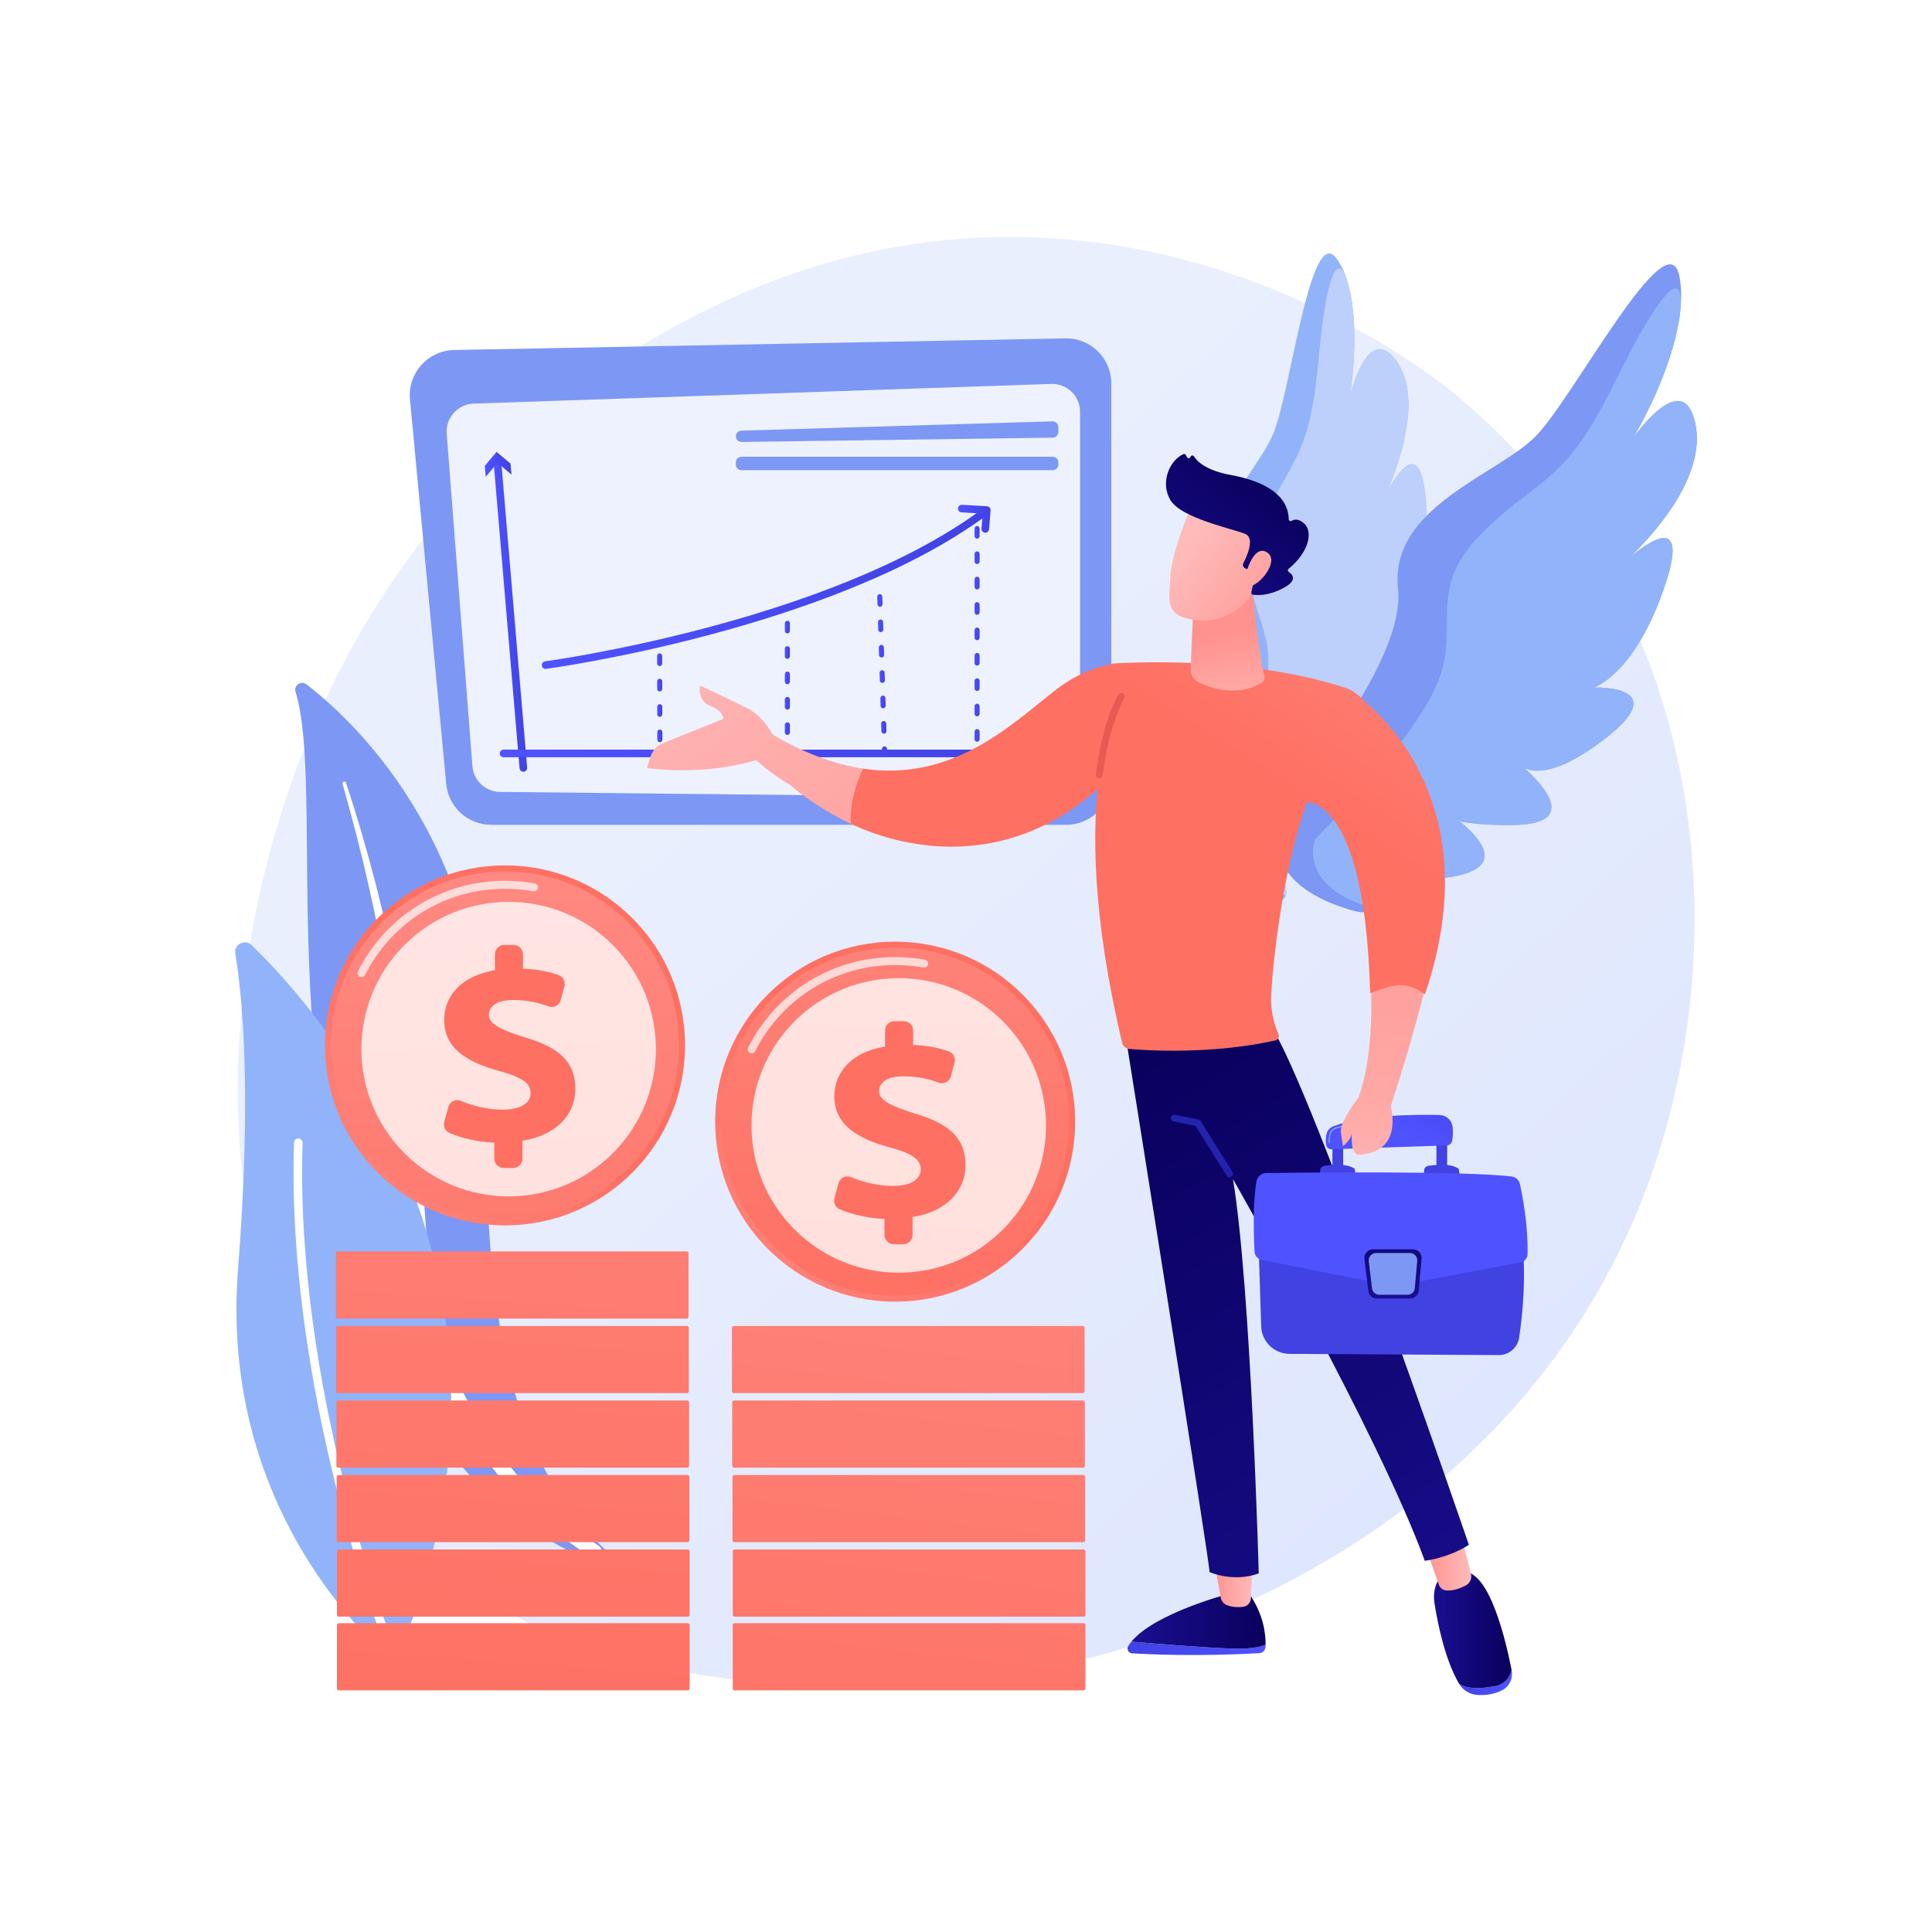 <?xml version="1.0" encoding="utf-8"?>
<!-- Generator: Adobe Illustrator 27.5.0, SVG Export Plug-In . SVG Version: 6.00 Build 0)  -->
<svg version="1.1" xmlns="http://www.w3.org/2000/svg" xmlns:xlink="http://www.w3.org/1999/xlink" x="0px" y="0px"
	 viewBox="0 0 3710 3710" style="enable-background:new 0 0 3710 3710;" xml:space="preserve">
<g id="Background">
	<g>
		<g>
			<rect style="fill:#FFFFFF;" width="3710" height="3710"/>
		</g>
	</g>
</g>
<g id="Illustration">
	<g>
		<linearGradient id="SVGID_1_" gradientUnits="userSpaceOnUse" x1="3418.04" y1="3609.132" x2="1363.837" y2="1391.897">
			<stop  offset="0" style="stop-color:#DAE3FE"/>
			<stop  offset="1" style="stop-color:#E9EFFD"/>
		</linearGradient>
		<path style="fill:url(#SVGID_1_);" d="M3136.691,2343.825c-283.377,657.497-1031.4,939.908-1617.488,891.756
			c-160.026-13.147-482.001-39.6-733.403-275.596c-482.799-453.216-408.443-1400.563,53.734-1958.309
			c59.519-71.826,471.499-553.053,1113.494-546.612c470.034,4.716,799.945,268.282,840.061,301.118
			c50.677,41.48,162.451,140.049,263.186,296.423C3292.967,1420.029,3313.773,1932.955,3136.691,2343.825z"/>
		<g>
			<path style="fill:#7D97F4;" d="M2047.329,1583.884H943.226c-44.759,0-82.172-34.051-86.372-78.614l-69.586-738.259
				c-4.737-50.25,34.257-93.919,84.72-94.88l1173.69-22.346c48.551-0.924,88.406,38.179,88.406,86.739v760.606
				C2134.084,1545.043,2095.242,1583.884,2047.329,1583.884z"/>
			<path style="opacity:0.87;fill:#FFFFFF;" d="M857.838,832.81l49.35,638.381c2.144,27.731,25.122,49.226,52.934,49.517
				l1059.694,11.101c29.852,0.313,54.217-23.8,54.217-53.652V790.876c0-30.35-25.151-54.658-55.483-53.624L909.506,775.05
				C878.984,776.09,855.483,802.361,857.838,832.81z"/>
			<path style="fill:#7D97F4;" d="M1423.572,826.973l597.576-17.875c6.125-0.183,11.191,4.733,11.191,10.861v9.622
				c0,5.943-4.774,10.782-10.716,10.865l-597.576,8.252c-6.059,0.083-11.015-4.805-11.015-10.865l0,0
				C1413.031,831.959,1417.7,827.148,1423.572,826.973z"/>
			<path style="fill:#7D97F4;" d="M1413.031,887.934v4.101c0,6,4.865,10.865,10.866,10.865h597.576
				c6.001,0,10.866-4.865,10.866-10.865v-4.101c0-6.001-4.865-10.866-10.866-10.866h-597.576
				C1417.896,877.068,1413.031,881.933,1413.031,887.934z"/>
			
				<linearGradient id="SVGID_00000121982098520328533240000007260721322222556846_" gradientUnits="userSpaceOnUse" x1="1261.799" y1="1339.987" x2="1271.96" y2="1339.987">
				<stop  offset="0" style="stop-color:#4F52FF"/>
				<stop  offset="1" style="stop-color:#4042E2"/>
			</linearGradient>
			<path style="fill:url(#SVGID_00000121982098520328533240000007260721322222556846_);" d="M1267.084,1425.307
				c-2.688,0-4.869-2.176-4.875-4.861l-0.038-14.626c-0.007-2.695,2.171-4.885,4.864-4.89c0,0,0.007,0,0.012,0
				c2.688,0,4.868,2.176,4.875,4.861l0.038,14.627c0.007,2.695-2.171,4.885-4.864,4.89H1267.084z M1266.96,1376.552
				c-2.688,0-4.868-2.175-4.875-4.861l-0.038-14.626c-0.007-2.695,2.171-4.885,4.864-4.89h0.012c2.688,0,4.869,2.176,4.875,4.861
				l0.038,14.627c0.007,2.695-2.171,4.885-4.864,4.889C1266.972,1376.552,1266.965,1376.552,1266.96,1376.552z M1266.837,1327.798
				c-2.688,0-4.869-2.176-4.875-4.861l-0.038-14.626c-0.007-2.695,2.171-4.885,4.864-4.89c0,0,0.007,0,0.012,0
				c2.688,0,4.868,2.176,4.875,4.862l0.038,14.626c0.007,2.695-2.171,4.885-4.864,4.89
				C1266.849,1327.798,1266.842,1327.798,1266.837,1327.798z M1266.713,1279.043c-2.688,0-4.869-2.176-4.875-4.861l-0.038-14.626
				c-0.007-2.695,2.171-4.885,4.864-4.89h0.012c2.688,0,4.869,2.176,4.875,4.862l0.038,14.626c0.007,2.695-2.171,4.885-4.864,4.89
				C1266.725,1279.043,1266.718,1279.043,1266.713,1279.043z"/>
			
				<linearGradient id="SVGID_00000183213702097131613900000007457957917490901160_" gradientUnits="userSpaceOnUse" x1="1507.079" y1="1301.716" x2="1516.83" y2="1301.716">
				<stop  offset="0" style="stop-color:#4F52FF"/>
				<stop  offset="1" style="stop-color:#4042E2"/>
			</linearGradient>
			<path style="fill:url(#SVGID_00000183213702097131613900000007457957917490901160_);" d="M1511.955,1411.414
				c-2.693,0-4.876-2.18-4.876-4.875v-14.626c0-2.695,2.183-4.875,4.876-4.875s4.875,2.18,4.875,4.875v14.626
				C1516.83,1409.233,1514.647,1411.414,1511.955,1411.414z M1511.955,1362.659c-2.693,0-4.876-2.18-4.876-4.875v-14.626
				c0-2.695,2.183-4.875,4.876-4.875s4.875,2.18,4.875,4.875v14.626C1516.83,1360.479,1514.647,1362.659,1511.955,1362.659z
				 M1511.955,1313.905c-2.693,0-4.876-2.181-4.876-4.875v-14.626c0-2.695,2.183-4.875,4.876-4.875s4.875,2.181,4.875,4.875v14.626
				C1516.83,1311.724,1514.647,1313.905,1511.955,1313.905z M1511.955,1265.15c-2.693,0-4.876-2.181-4.876-4.875v-14.626
				c0-2.695,2.183-4.875,4.876-4.875s4.875,2.181,4.875,4.875v14.626C1516.83,1262.969,1514.647,1265.15,1511.955,1265.15z
				 M1511.955,1216.396c-2.693,0-4.876-2.181-4.876-4.876v-14.626c0-2.695,2.183-4.875,4.876-4.875s4.875,2.181,4.875,4.875v14.626
				C1516.83,1214.215,1514.647,1216.396,1511.955,1216.396z"/>
			
				<linearGradient id="SVGID_00000155117729567337942460000004806924902153610643_" gradientUnits="userSpaceOnUse" x1="1684.503" y1="1296.268" x2="1703.598" y2="1296.268">
				<stop  offset="0" style="stop-color:#4F52FF"/>
				<stop  offset="1" style="stop-color:#4042E2"/>
			</linearGradient>
			<path style="fill:url(#SVGID_00000155117729567337942460000004806924902153610643_);" d="M1698.72,1451.703
				c-2.623,0-4.79-2.085-4.871-4.723l-0.271-8.732c-0.084-2.69,2.031-4.942,4.72-5.028c2.764-0.176,4.942,2.033,5.026,4.723
				l0.271,8.733c0.083,2.69-2.031,4.942-4.721,5.027C1698.822,1451.703,1698.77,1451.703,1698.72,1451.703z M1697.391,1408.862
				c-2.623,0-4.79-2.085-4.871-4.723l-0.455-14.622c-0.083-2.69,2.031-4.942,4.721-5.028c2.747-0.076,4.942,2.033,5.025,4.724
				l0.455,14.621c0.083,2.69-2.031,4.943-4.721,5.028C1697.494,1408.862,1697.441,1408.862,1697.391,1408.862z M1695.877,1360.131
				c-2.623,0-4.79-2.085-4.871-4.723l-0.453-14.622c-0.083-2.695,2.031-4.942,4.723-5.027c2.602,0.024,4.94,2.037,5.023,4.723
				l0.453,14.622c0.083,2.695-2.031,4.942-4.723,5.027C1695.98,1360.131,1695.927,1360.131,1695.877,1360.131z M1694.366,1311.4
				c-2.623,0-4.79-2.085-4.871-4.723l-0.452-14.622c-0.083-2.695,2.031-4.942,4.723-5.027c2.585-0.134,4.94,2.033,5.023,4.723
				l0.452,14.622c0.083,2.695-2.031,4.942-4.723,5.027C1694.468,1311.4,1694.416,1311.4,1694.366,1311.4z M1692.854,1262.669
				c-2.624,0-4.79-2.085-4.871-4.723l-0.455-14.622c-0.084-2.69,2.031-4.942,4.72-5.027c2.702-0.029,4.942,2.033,5.026,4.723
				l0.455,14.622c0.083,2.69-2.031,4.942-4.721,5.027C1692.956,1262.669,1692.904,1262.669,1692.854,1262.669z M1691.342,1213.939
				c-2.623,0-4.79-2.086-4.871-4.724l-0.455-14.621c-0.083-2.69,2.031-4.943,4.721-5.028c2.685-0.186,4.942,2.033,5.025,4.723
				l0.455,14.622c0.083,2.69-2.031,4.942-4.721,5.028C1691.445,1213.939,1691.392,1213.939,1691.342,1213.939z M1689.83,1165.208
				c-2.623,0-4.79-2.086-4.87-4.723l-0.455-14.622c-0.083-2.69,2.031-4.942,4.721-5.028c2.797-0.086,4.94,2.033,5.025,4.723
				l0.455,14.622c0.084,2.69-2.031,4.942-4.72,5.028C1689.933,1165.208,1689.881,1165.208,1689.83,1165.208z"/>
			
				<linearGradient id="SVGID_00000061440240770360364710000001818800235202202814_" gradientUnits="userSpaceOnUse" x1="1871.372" y1="1217.205" x2="1881.124" y2="1217.205">
				<stop  offset="0" style="stop-color:#4F52FF"/>
				<stop  offset="1" style="stop-color:#4042E2"/>
			</linearGradient>
			<path style="fill:url(#SVGID_00000061440240770360364710000001818800235202202814_);" d="M1876.248,1424.412
				c-2.693,0-4.875-2.18-4.875-4.875v-14.626c0-2.695,2.183-4.875,4.875-4.875c2.693,0,4.876,2.18,4.876,4.875v14.626
				C1881.124,1422.231,1878.941,1424.412,1876.248,1424.412z M1876.248,1375.657c-2.693,0-4.875-2.18-4.875-4.875v-14.627
				c0-2.695,2.183-4.875,4.875-4.875c2.693,0,4.876,2.181,4.876,4.875v14.627
				C1881.124,1373.477,1878.941,1375.657,1876.248,1375.657z M1876.248,1326.903c-2.693,0-4.875-2.181-4.875-4.875v-14.627
				c0-2.695,2.183-4.875,4.875-4.875c2.693,0,4.876,2.181,4.876,4.875v14.627
				C1881.124,1324.722,1878.941,1326.903,1876.248,1326.903z M1876.248,1278.148c-2.693,0-4.875-2.181-4.875-4.875v-14.627
				c0-2.695,2.183-4.875,4.875-4.875c2.693,0,4.876,2.181,4.876,4.875v14.627
				C1881.124,1275.968,1878.941,1278.148,1876.248,1278.148z M1876.248,1229.393c-2.693,0-4.875-2.18-4.875-4.875v-14.626
				c0-2.695,2.183-4.875,4.875-4.875c2.693,0,4.876,2.18,4.876,4.875v14.626C1881.124,1227.213,1878.941,1229.393,1876.248,1229.393
				z M1876.248,1180.639c-2.693,0-4.875-2.18-4.875-4.875v-14.626c0-2.695,2.183-4.875,4.875-4.875c2.693,0,4.876,2.18,4.876,4.875
				v14.626C1881.124,1178.458,1878.941,1180.639,1876.248,1180.639z M1876.248,1131.884c-2.693,0-4.875-2.181-4.875-4.875v-14.626
				c0-2.695,2.183-4.875,4.875-4.875c2.693,0,4.876,2.181,4.876,4.875v14.626
				C1881.124,1129.703,1878.941,1131.884,1876.248,1131.884z M1876.248,1083.13c-2.693,0-4.875-2.181-4.875-4.875v-14.626
				c0-2.695,2.183-4.875,4.875-4.875c2.693,0,4.876,2.181,4.876,4.875v14.626C1881.124,1080.949,1878.941,1083.13,1876.248,1083.13z
				 M1876.248,1034.375c-2.693,0-4.875-2.181-4.875-4.875v-14.626c0-2.695,2.183-4.875,4.875-4.875c2.693,0,4.876,2.18,4.876,4.875
				v14.626C1881.124,1032.194,1878.941,1034.375,1876.248,1034.375z"/>
			<g>
				
					<linearGradient id="SVGID_00000059992956205051581410000008778757771245550978_" gradientUnits="userSpaceOnUse" x1="947.68" y1="1179.533" x2="1012.284" y2="1179.533">
					<stop  offset="0" style="stop-color:#4F52FF"/>
					<stop  offset="1" style="stop-color:#4042E2"/>
				</linearGradient>
				<path style="fill:url(#SVGID_00000059992956205051581410000008778757771245550978_);" d="M1004.964,1481.965
					c-3.761,0-6.956-2.88-7.28-6.695l-49.978-590.25c-0.34-4.028,2.645-7.565,6.67-7.908c4.049-0.219,7.561,2.647,7.904,6.67
					l49.978,590.25c0.34,4.028-2.645,7.565-6.67,7.908C1005.378,1481.956,1005.169,1481.965,1004.964,1481.965z"/>
				<g>
					
						<linearGradient id="SVGID_00000006681336840928122740000016733826672324714421_" gradientUnits="userSpaceOnUse" x1="930.966" y1="891.635" x2="982.158" y2="891.635">
						<stop  offset="0" style="stop-color:#4F52FF"/>
						<stop  offset="1" style="stop-color:#4042E2"/>
					</linearGradient>
					<polygon style="fill:url(#SVGID_00000006681336840928122740000016733826672324714421_);" points="932.742,915.524 
						955.357,888.709 982.158,911.339 980.382,890.361 953.582,867.745 930.966,894.544 					"/>
				</g>
			</g>
			<g>
				
					<linearGradient id="SVGID_00000052811097410837743720000014454290807545568949_" gradientUnits="userSpaceOnUse" x1="959.735" y1="1446.828" x2="2002.801" y2="1446.828">
					<stop  offset="0" style="stop-color:#4F52FF"/>
					<stop  offset="1" style="stop-color:#4042E2"/>
				</linearGradient>
				<path style="fill:url(#SVGID_00000052811097410837743720000014454290807545568949_);" d="M1995.488,1454.141H967.048
					c-4.039,0-7.313-3.276-7.313-7.313c0-4.037,3.274-7.313,7.313-7.313h1028.439c4.04,0,7.313,3.276,7.313,7.313
					C2002.801,1450.865,1999.527,1454.141,1995.488,1454.141z"/>
				<g>
					
						<linearGradient id="SVGID_00000121249759953043912760000017539501213125759934_" gradientUnits="userSpaceOnUse" x1="1966.353" y1="1446.825" x2="2012.204" y2="1446.825">
						<stop  offset="0" style="stop-color:#4F52FF"/>
						<stop  offset="1" style="stop-color:#4042E2"/>
					</linearGradient>
					<polygon style="fill:url(#SVGID_00000121249759953043912760000017539501213125759934_);" points="1966.353,1471.622 
						1991.163,1446.825 1966.353,1422.029 1987.407,1422.029 2012.204,1446.825 1987.407,1471.622 					"/>
				</g>
			</g>
			<g>
				
					<linearGradient id="SVGID_00000067958351677799044570000017198672922335912323_" gradientUnits="userSpaceOnUse" x1="1040.446" y1="1130.643" x2="1897.088" y2="1130.643">
					<stop  offset="0" style="stop-color:#4F52FF"/>
					<stop  offset="1" style="stop-color:#4042E2"/>
				</linearGradient>
				<path style="fill:url(#SVGID_00000067958351677799044570000017198672922335912323_);" d="M1047.75,1284.543
					c-3.609,0-6.751-2.671-7.239-6.346c-0.534-4.004,2.281-7.685,6.284-8.218c5.404-0.719,543.869-74.455,838.638-291.804
					c3.25-2.405,7.828-1.709,10.228,1.542c2.395,3.252,1.704,7.832-1.548,10.227c-297.814,219.596-839.948,293.813-845.39,294.536
					C1048.398,1284.524,1048.072,1284.543,1047.75,1284.543z"/>
			</g>
			<g>
				
					<linearGradient id="SVGID_00000055685179111786838050000012497444855284220324_" gradientUnits="userSpaceOnUse" x1="1839.614" y1="996.14" x2="1902.185" y2="996.14">
					<stop  offset="0" style="stop-color:#4F52FF"/>
					<stop  offset="1" style="stop-color:#4042E2"/>
				</linearGradient>
				<path style="fill:url(#SVGID_00000055685179111786838050000012497444855284220324_);" d="M1892.034,1022.959
					c-0.191,0-0.385-0.009-0.581-0.024c-4.026-0.313-7.034-3.837-6.718-7.861l2.262-28.728l-40.501-2.405
					c-4.03-0.238-7.106-3.699-6.868-7.732c0.238-4.033,3.673-7.19,7.735-6.866l47.943,2.842c1.959,0.114,3.792,1.014,5.082,2.495
					c1.288,1.481,1.928,3.418,1.776,5.375l-2.845,36.161C1899.016,1020.049,1895.814,1022.959,1892.034,1022.959z"/>
			</g>
		</g>
		<g>
			<path style="fill:#7D97F4;" d="M567.537,1328.521c-3.777-12.384,10.758-22.255,21.001-14.336
				c104.014,80.413,359.027,326.645,346.988,800.968c-15.104,595.109,128.067,797.961,293.178,914.217
				c0,0-215.382-41.425-368.11-246.545C485.612,2279.207,634.688,1548.714,567.537,1328.521z"/>
			<path style="fill:#FFFFFF;" d="M657.804,1505.262c18.232,64.335,35.185,128.996,49.75,194.184
				c14.904,65.1,27.829,130.623,38.693,196.454c10.61,65.867,19.983,131.923,26.536,198.279
				c6.851,66.323,10.845,132.866,14.622,199.691c4.148,66.765,7.947,134.047,18.645,201.146
				c10.615,66.968,29.394,133.744,59.818,195.109c7.601,15.292,15.51,30.505,24.236,45.1c8.46,14.763,17.575,29.156,26.945,43.38
				c18.885,28.36,39.685,55.516,62.405,81.004c45.576,50.869,98.865,94.758,156.376,130.708c6.053,3.784,14.027,1.944,17.812-4.11
				c3.716-5.943,2.008-13.74-3.786-17.603l-0.041-0.027c-13.741-9.14-27.36-18.426-40.518-28.287
				c-6.66-4.826-13.09-9.938-19.615-14.926c-6.327-5.229-12.861-10.215-19.02-15.634c-24.997-21.255-48.471-44.239-70.129-68.845
				c-43.511-48.946-79.932-104.648-109.1-163.22c-14.257-29.46-26.319-59.918-35.995-91.201
				c-9.653-31.292-16.917-63.374-22.356-95.896c-10.887-65.079-15.197-131.642-19.825-198.373
				c-4.715-66.74-9.912-133.774-17.859-200.49c-3.883-33.364-8.365-66.655-13.441-99.849c-2.442-16.611-5.206-33.171-7.939-49.734
				c-2.892-16.537-5.876-33.055-8.993-49.546c-12.592-65.943-27.189-131.469-43.836-196.443
				c-16.958-64.894-35.633-129.316-56.758-192.91c-0.604-1.818-2.566-2.802-4.384-2.198
				C658.282,1501.613,657.305,1503.491,657.804,1505.262z"/>
		</g>
		<g>
			<g>
				<path style="fill:#91B3FA;" d="M775.289,3153.997c-7.621,19.605-32.787,25.055-48.027,10.558
					c-84.09-79.991-301.389-327.654-270.171-727.087c26.363-337.304,8.604-522.709-5.29-606.317
					c-2.938-17.68,18.402-28.834,31.265-16.355C624.989,1952.477,1051.438,2443.613,775.289,3153.997z"/>
				<path style="fill:#FFFFFF;" d="M746.813,3153.5c-0.441,0.278-0.914,0.517-1.419,0.712c-4.228,1.639-8.986-0.461-10.625-4.689
					c-1.858-4.794-185.599-484.788-170.13-955.442c0.15-4.529,3.944-8.083,8.479-7.939c4.534,0.151,8.086,3.945,7.939,8.479
					c-15.358,467.228,167.181,944.205,169.025,948.967C751.528,3147.313,750.072,3151.447,746.813,3153.5z"/>
			</g>
		</g>
		<g>
			
				<linearGradient id="SVGID_00000058590574009126576620000007148267967887656874_" gradientUnits="userSpaceOnUse" x1="1106.964" y1="766.132" x2="916.913" y2="3386.116">
				<stop  offset="0" style="stop-color:#FF928E"/>
				<stop  offset="1" style="stop-color:#FE7062"/>
			</linearGradient>
			<path style="fill:url(#SVGID_00000058590574009126576620000007148267967887656874_);" d="M1318.542,2532.126H648.537
				c-2.007,0-3.634-1.627-3.634-3.634v-121.737c0-2.007,1.627-3.634,3.634-3.634h670.005c2.007,0,3.634,1.627,3.634,3.634v121.737
				C1322.176,2530.5,1320.549,2532.126,1318.542,2532.126z"/>
			
				<linearGradient id="SVGID_00000112599540540414329670000010451056474191608706_" gradientUnits="userSpaceOnUse" x1="1117.888" y1="765.948" x2="927.837" y2="3385.932">
				<stop  offset="0" style="stop-color:#FF928E"/>
				<stop  offset="1" style="stop-color:#FE7062"/>
			</linearGradient>
			<path style="fill:url(#SVGID_00000112599540540414329670000010451056474191608706_);" d="M1319.073,2675.207H649.069
				c-2.007,0-3.634-1.627-3.634-3.634v-121.737c0-2.007,1.627-3.634,3.634-3.634h670.005c2.007,0,3.634,1.627,3.634,3.634v121.737
				C1322.707,2673.58,1321.08,2675.207,1319.073,2675.207z"/>
			
				<linearGradient id="SVGID_00000067199763904345867750000010828212217992896442_" gradientUnits="userSpaceOnUse" x1="1128.811" y1="765.77" x2="938.761" y2="3385.753">
				<stop  offset="0" style="stop-color:#FF928E"/>
				<stop  offset="1" style="stop-color:#FE7062"/>
			</linearGradient>
			<path style="fill:url(#SVGID_00000067199763904345867750000010828212217992896442_);" d="M1319.605,2818.287H649.601
				c-2.007,0-3.634-1.627-3.634-3.634v-121.737c0-2.007,1.627-3.634,3.634-3.634h670.004c2.007,0,3.634,1.627,3.634,3.634v121.737
				C1323.239,2816.66,1321.612,2818.287,1319.605,2818.287z"/>
			
				<linearGradient id="SVGID_00000177470488749370810640000001013358115993867196_" gradientUnits="userSpaceOnUse" x1="1139.735" y1="765.585" x2="949.685" y2="3385.569">
				<stop  offset="0" style="stop-color:#FF928E"/>
				<stop  offset="1" style="stop-color:#FE7062"/>
			</linearGradient>
			<path style="fill:url(#SVGID_00000177470488749370810640000001013358115993867196_);" d="M1320.137,2961.367H650.132
				c-2.007,0-3.634-1.627-3.634-3.634v-121.737c0-2.007,1.627-3.634,3.634-3.634h670.005c2.007,0,3.634,1.627,3.634,3.634v121.737
				C1323.771,2959.74,1322.144,2961.367,1320.137,2961.367z"/>
			
				<linearGradient id="SVGID_00000084493757054074595680000014974732494439100580_" gradientUnits="userSpaceOnUse" x1="1150.659" y1="765.4" x2="960.609" y2="3385.385">
				<stop  offset="0" style="stop-color:#FF928E"/>
				<stop  offset="1" style="stop-color:#FE7062"/>
			</linearGradient>
			<path style="fill:url(#SVGID_00000084493757054074595680000014974732494439100580_);" d="M1320.669,3104.448H650.664
				c-2.007,0-3.634-1.627-3.634-3.634v-121.737c0-2.007,1.627-3.634,3.634-3.634h670.005c2.007,0,3.633,1.627,3.633,3.634v121.737
				C1324.302,3102.821,1322.676,3104.448,1320.669,3104.448z"/>
			
				<linearGradient id="SVGID_00000182487345888485652880000004580131808950451615_" gradientUnits="userSpaceOnUse" x1="1160.945" y1="765.175" x2="970.894" y2="3385.158">
				<stop  offset="0" style="stop-color:#FF928E"/>
				<stop  offset="1" style="stop-color:#FE7062"/>
			</linearGradient>
			<path style="fill:url(#SVGID_00000182487345888485652880000004580131808950451615_);" d="M1320.669,3246.019H650.664
				c-2.007,0-3.634-1.627-3.634-3.634v-121.737c0-2.007,1.627-3.634,3.634-3.634h670.005c2.007,0,3.633,1.627,3.633,3.634v121.737
				C1324.302,3244.392,1322.676,3246.019,1320.669,3246.019z"/>
			<g>
				
					<linearGradient id="SVGID_00000165196716229262984280000013374052214116766340_" gradientUnits="userSpaceOnUse" x1="496.802" y1="2556.453" x2="960.422" y2="2018.325">
					<stop  offset="0" style="stop-color:#FF928E"/>
					<stop  offset="1" style="stop-color:#FE7062"/>
				</linearGradient>
				
					<circle style="fill:url(#SVGID_00000165196716229262984280000013374052214116766340_);" cx="969.786" cy="2007.455" r="345.645"/>
				
					<linearGradient id="SVGID_00000173857582090793731500000015692064666722365114_" gradientUnits="userSpaceOnUse" x1="937.142" y1="1256.638" x2="1004.558" y2="2807.181">
					<stop  offset="0" style="stop-color:#FF928E"/>
					<stop  offset="1" style="stop-color:#FE7062"/>
				</linearGradient>
				
					<circle style="fill:url(#SVGID_00000173857582090793731500000015692064666722365114_);" cx="969.786" cy="2007.455" r="334.152"/>
				<path style="opacity:0.7;fill:#FFFFFF;" d="M694.242,1876.312c-1.16,0-2.339-0.262-3.447-0.823
					c-3.781-1.905-5.297-6.517-3.388-10.297c54.129-107.24,162.332-173.86,282.377-173.86c19.169,0,38.356,1.726,57.023,5.128
					c4.166,0.76,6.928,4.754,6.169,8.916c-0.76,4.17-4.754,6.929-8.916,6.169c-17.765-3.238-36.027-4.881-54.275-4.881
					c-114.225,0-217.183,63.393-268.693,165.438C699.745,1874.773,697.046,1876.312,694.242,1876.312z"/>
				
					<ellipse transform="matrix(0.707 -0.707 0.707 0.707 -1138.457 1280.993)" style="opacity:0.78;fill:#FFFFFF;" cx="977.067" cy="2014.735" rx="282.818" ry="282.818"/>
				<g>
					
						<linearGradient id="SVGID_00000181069979230055321550000002281071174847058097_" gradientUnits="userSpaceOnUse" x1="1058.248" y1="1390.428" x2="1002.633" y2="1835.346">
						<stop  offset="0" style="stop-color:#FF928E"/>
						<stop  offset="1" style="stop-color:#FE7062"/>
					</linearGradient>
					<path style="fill:url(#SVGID_00000181069979230055321550000002281071174847058097_);" d="M949.313,2224.986v-30.769
						c-32.076-1.285-63.802-8.855-86.336-18.719c-8.047-3.522-12.148-12.553-9.836-21.027l7.816-28.661
						c2.868-10.514,14.302-15.953,24.353-11.74c22.352,9.37,49.953,16.784,79.713,16.784c30.894,0,53.934-10.474,53.934-31.944
						c0-19.373-17.803-30.893-60.742-42.412c-61.265-16.757-105.253-43.464-105.253-97.398c0-48.702,35.61-85.879,97.398-95.826
						v-30.773c0-9.901,8.027-17.927,17.928-17.927h18.078c9.901,0,17.928,8.027,17.928,17.927v27.629
						c29.68,1.188,51.286,6.263,68.432,12.288c8.784,3.086,13.585,12.55,11.148,21.537l-7.188,26.506
						c-2.772,10.221-13.697,15.82-23.603,12.074c-15.786-5.969-38.105-12.185-67.117-12.185c-36.656,0-47.127,15.184-47.127,28.799
						c0,16.757,21.992,28.276,69.643,42.94c68.075,20.421,96.35,48.697,96.35,99.49c0,46.604-34.559,88.496-101.585,98.97v34.434
						c0,9.901-8.027,17.928-17.929,17.928h-18.079C957.34,2242.915,949.313,2234.887,949.313,2224.986z"/>
				</g>
			</g>
		</g>
		<g>
			
				<linearGradient id="SVGID_00000163775602840182659480000007640448220544628617_" gradientUnits="userSpaceOnUse" x1="1886.961" y1="1408.022" x2="1628.398" y2="3585.389">
				<stop  offset="0" style="stop-color:#FF928E"/>
				<stop  offset="1" style="stop-color:#FE7062"/>
			</linearGradient>
			<path style="fill:url(#SVGID_00000163775602840182659480000007640448220544628617_);" d="M2079.144,2675.207H1409.14
				c-2.007,0-3.634-1.627-3.634-3.634v-121.737c0-2.007,1.627-3.634,3.634-3.634h670.005c2.007,0,3.634,1.627,3.634,3.634v121.737
				C2082.778,2673.58,2081.151,2675.207,2079.144,2675.207z"/>
			
				<linearGradient id="SVGID_00000108295064590475866460000011646611666949512321_" gradientUnits="userSpaceOnUse" x1="1904.396" y1="1408.763" x2="1645.833" y2="3586.128">
				<stop  offset="0" style="stop-color:#FF928E"/>
				<stop  offset="1" style="stop-color:#FE7062"/>
			</linearGradient>
			<path style="fill:url(#SVGID_00000108295064590475866460000011646611666949512321_);" d="M2079.676,2818.287h-670.004
				c-2.007,0-3.634-1.627-3.634-3.634v-121.737c0-2.007,1.627-3.634,3.634-3.634h670.004c2.007,0,3.634,1.627,3.634,3.634v121.737
				C2083.31,2816.66,2081.683,2818.287,2079.676,2818.287z"/>
			
				<linearGradient id="SVGID_00000178918522102114367130000010677360187453953922_" gradientUnits="userSpaceOnUse" x1="1921.831" y1="1409.501" x2="1663.267" y2="3586.868">
				<stop  offset="0" style="stop-color:#FF928E"/>
				<stop  offset="1" style="stop-color:#FE7062"/>
			</linearGradient>
			<path style="fill:url(#SVGID_00000178918522102114367130000010677360187453953922_);" d="M2080.208,2961.367h-670.005
				c-2.007,0-3.634-1.627-3.634-3.634v-121.737c0-2.007,1.627-3.634,3.634-3.634h670.005c2.007,0,3.634,1.627,3.634,3.634v121.737
				C2083.842,2959.74,2082.215,2961.367,2080.208,2961.367z"/>
			
				<linearGradient id="SVGID_00000036971523818843409910000001052451033682998718_" gradientUnits="userSpaceOnUse" x1="1939.266" y1="1410.238" x2="1680.702" y2="3587.605">
				<stop  offset="0" style="stop-color:#FF928E"/>
				<stop  offset="1" style="stop-color:#FE7062"/>
			</linearGradient>
			<path style="fill:url(#SVGID_00000036971523818843409910000001052451033682998718_);" d="M2080.74,3104.448h-670.005
				c-2.007,0-3.634-1.627-3.634-3.634v-121.737c0-2.007,1.627-3.634,3.634-3.634h670.005c2.007,0,3.634,1.627,3.634,3.634v121.737
				C2084.373,3102.821,2082.746,3104.448,2080.74,3104.448z"/>
			
				<linearGradient id="SVGID_00000109010749981175702620000005733354688965869753_" gradientUnits="userSpaceOnUse" x1="1955.998" y1="1410.91" x2="1697.434" y2="3588.276">
				<stop  offset="0" style="stop-color:#FF928E"/>
				<stop  offset="1" style="stop-color:#FE7062"/>
			</linearGradient>
			<path style="fill:url(#SVGID_00000109010749981175702620000005733354688965869753_);" d="M2080.74,3246.019h-670.005
				c-2.007,0-3.634-1.627-3.634-3.634v-121.737c0-2.007,1.627-3.634,3.634-3.634h670.005c2.007,0,3.634,1.627,3.634,3.634v121.737
				C2084.373,3244.392,2082.746,3246.019,2080.74,3246.019z"/>
			<g>
				
					<linearGradient id="SVGID_00000063594860281946098550000017388604219933373574_" gradientUnits="userSpaceOnUse" x1="1245.989" y1="2702.925" x2="1709.608" y2="2164.796">
					<stop  offset="0" style="stop-color:#FF928E"/>
					<stop  offset="1" style="stop-color:#FE7062"/>
				</linearGradient>
				
					<circle style="fill:url(#SVGID_00000063594860281946098550000017388604219933373574_);" cx="1718.973" cy="2153.926" r="345.645"/>
				
					<linearGradient id="SVGID_00000055704436812243672160000006115452827285575340_" gradientUnits="userSpaceOnUse" x1="1777.837" y1="1133.637" x2="1696.938" y2="2535.873">
					<stop  offset="0" style="stop-color:#FF928E"/>
					<stop  offset="1" style="stop-color:#FE7062"/>
				</linearGradient>
				
					<circle style="fill:url(#SVGID_00000055704436812243672160000006115452827285575340_);" cx="1718.973" cy="2153.926" r="334.152"/>
				<path style="opacity:0.7;fill:#FFFFFF;" d="M1443.429,2022.783c-1.16,0-2.339-0.262-3.447-0.823
					c-3.781-1.905-5.297-6.517-3.387-10.297c54.129-107.24,162.332-173.86,282.377-173.86c19.168,0,38.356,1.726,57.023,5.128
					c4.166,0.76,6.928,4.754,6.169,8.916c-0.76,4.17-4.754,6.928-8.916,6.169c-17.765-3.238-36.027-4.881-54.275-4.881
					c-114.225,0-217.183,63.393-268.692,165.438C1448.931,2021.245,1446.233,2022.783,1443.429,2022.783z"/>
				
					<ellipse transform="matrix(0.707 -0.707 0.707 0.707 -1022.596 1853.648)" style="opacity:0.78;fill:#FFFFFF;" cx="1726.254" cy="2161.207" rx="282.818" ry="282.818"/>
				<g>
					
						<linearGradient id="SVGID_00000069364812993926704040000001171709715024031893_" gradientUnits="userSpaceOnUse" x1="2132.867" y1="1285.563" x2="1945.799" y2="1695.089">
						<stop  offset="0" style="stop-color:#FF928E"/>
						<stop  offset="1" style="stop-color:#FE7062"/>
					</linearGradient>
					<path style="fill:url(#SVGID_00000069364812993926704040000001171709715024031893_);" d="M1698.5,2371.458v-30.769
						c-32.076-1.285-63.802-8.855-86.336-18.719c-8.047-3.522-12.148-12.553-9.836-21.027l7.816-28.661
						c2.868-10.514,14.302-15.953,24.353-11.74c22.352,9.37,49.953,16.784,79.713,16.784c30.894,0,53.934-10.474,53.934-31.944
						c0-19.373-17.802-30.893-60.742-42.412c-61.265-16.757-105.253-43.463-105.253-97.398c0-48.701,35.61-85.879,97.398-95.826
						v-30.773c0-9.901,8.027-17.927,17.928-17.927h18.078c9.901,0,17.928,8.027,17.928,17.927v27.629
						c29.68,1.187,51.286,6.263,68.432,12.288c8.784,3.086,13.585,12.55,11.148,21.537l-7.188,26.506
						c-2.772,10.221-13.697,15.82-23.602,12.074c-15.786-5.969-38.105-12.185-67.117-12.185c-36.656,0-47.127,15.184-47.127,28.799
						c0,16.757,21.992,28.276,69.643,42.94c68.075,20.421,96.35,48.697,96.35,99.49c0,46.604-34.559,88.496-101.585,98.97v34.435
						c0,9.901-8.027,17.928-17.929,17.928h-18.079C1706.527,2389.386,1698.5,2381.359,1698.5,2371.458z"/>
				</g>
			</g>
		</g>
		<g>
			<g>
				<g>
					
						<linearGradient id="SVGID_00000115507914362959260710000008170118307301419701_" gradientUnits="userSpaceOnUse" x1="2476.134" y1="562.516" x2="2044.68" y2="1243.406">
						<stop  offset="0" style="stop-color:#FF928E"/>
						<stop  offset="1" style="stop-color:#FE7062"/>
					</linearGradient>
					<path style="fill:url(#SVGID_00000115507914362959260710000008170118307301419701_);" d="M1656.969,1475.938
						c171.292,25.702,282.935-82.378,366.127-147.941c109.836-86.56,195.309-44.448,195.309-44.448l-98.728,220.826
						c-174.925,164.929-372.683,131.03-485.752,77.584C1632.185,1538.779,1643.724,1502.643,1656.969,1475.938z"/>
					
						<linearGradient id="SVGID_00000178184916603720900840000010672186658757943479_" gradientUnits="userSpaceOnUse" x1="-3687.477" y1="1069.443" x2="-4474.103" y2="2075.863" gradientTransform="matrix(-1 0 0 1 -2445.291 0)">
						<stop  offset="0" style="stop-color:#FEBBBA"/>
						<stop  offset="1" style="stop-color:#FF928E"/>
					</linearGradient>
					<path style="fill:url(#SVGID_00000178184916603720900840000010672186658757943479_);" d="M1416.22,1373.745l56.803,30.568
						c68.125,41.478,129.086,63.394,183.945,71.625c-13.245,26.705-24.783,62.842-23.043,106.021
						c-71.977-34.021-117.102-74.857-117.102-74.857C1388.143,1430.371,1416.22,1373.745,1416.22,1373.745z"/>
				</g>
				
					<linearGradient id="SVGID_00000180351333714685176640000001139271822149420697_" gradientUnits="userSpaceOnUse" x1="-3582.2" y1="1151.725" x2="-4368.829" y2="2158.147" gradientTransform="matrix(-1 0 0 1 -2445.291 0)">
					<stop  offset="0" style="stop-color:#FEBBBA"/>
					<stop  offset="1" style="stop-color:#FF928E"/>
				</linearGradient>
				<path style="fill:url(#SVGID_00000180351333714685176640000001139271822149420697_);" d="M1248.877,1453.792
					c3.667-12.19,12.68-22.053,24.493-26.803l115.282-46.359c0,0,1.74-14.785-24.357-24.832
					c-26.099-10.047-19.997-39.276-19.997-39.276s35.654,16.265,87.853,42.061c29.851,14.752,46.6,40.8,55.482,60.406
					l-29.677,39.028c-71.051,21.344-142.947,25.426-215.456,16.959L1248.877,1453.792z"/>
			</g>
			<g>
				<g>
					<path style="fill:#91B3FA;" d="M2433.117,1733.651c22.639,1.148,33.26-4.995,36.128-15.073
						c9.348-32.505-60.646-103.122-63.089-105.591c2.632,1.66,95.011,60.4,185.5-2.674c60.781-42.368,6.154-78.625-39.076-98.351
						c20.174-1.871,49.281-8.349,91.466-23.02c117.04-40.652,24.049-92.292-18.501-111.35
						c22.051,2.665,62.729-10.143,116.914-102.352c85.821-145.944-54.203-84.114-54.203-84.114s63.237-52.112,49.817-228.889
						c-9.315-122.986-53.106-58.311-76.75-12.942c26.012-59.378,71.068-186.488,19.961-256.438
						c-47.837-65.509-79.457,30.153-89.797,71.411c7.696-44.636,18.172-150.497-4.07-223.835c-0.079-0.177-0.11-0.352-0.188-0.53
						c-5.097-16.682-11.914-31.598-20.813-43.637c-50.287-67.84-86.922,251.959-121.065,335.546
						c-34.097,83.522-169.521,203.681-117.87,321.316c54.623,124.321-62.984,439.602-62.984,439.602
						C2282.183,1690.327,2338.98,1728.877,2433.117,1733.651z"/>
					<path style="fill:#BDD0FB;" d="M2469.245,1718.578c9.348-32.505-60.646-103.122-63.089-105.591
						c2.632,1.66,95.011,60.4,185.5-2.674c60.781-42.368,6.154-78.625-39.076-98.351c20.174-1.871,49.281-8.349,91.466-23.02
						c117.04-40.652,24.049-92.292-18.501-111.35c22.051,2.665,62.729-10.143,116.914-102.352
						c85.821-145.944-54.203-84.114-54.203-84.114s63.237-52.112,49.817-228.889c-9.315-122.986-53.106-58.311-76.75-12.942
						c26.012-59.378,71.068-186.488,19.961-256.438c-47.837-65.509-79.457,30.153-89.797,71.411
						c7.696-44.636,18.172-150.497-4.07-223.835c-0.079-0.177-0.11-0.352-0.188-0.53c-24.699-74.348-42.058,42.52-45.971,68.355
						c-12.197,80.729-10.518,174.234-44.576,253.864c-16.961,39.759-41.748,76.162-60.501,114.922
						c-18.683,38.54-36.893,80.852-36.208,124.574c0.802,51.819,29.655,96.73,34.677,149.142
						c7.201,75.104-24.502,167.546-48.154,237.378c-14.987,44.354-30.883,88.882-49.143,131.479
						C2340.172,1690.786,2406.418,1720.954,2469.245,1718.578z"/>
				</g>
				<g>
					<path style="fill:#7D97F4;" d="M2595.226,1747.864c24.63,7.265,38.387,4.515,44.996-3.958
						c21.448-27.331-31.429-114.332-33.321-117.452c2.389,2.406,83.607,84.801,201.055,52.856
						c76.802-20.891,34.441-70.024-5.457-102.349c21.779,4.607,54.201,7.688,102.369,7.246
						c129.245-1.14,57.923-77.345,22.25-109.342c21.275,9.947,66.487,11.617,153.82-55.485
						c136.763-105.016-20.489-99.038-20.489-99.038s81.526-25.693,138.785-202.577c41.294-127.494-27.994-82.282-69.91-47.085
						c49.982-48.345,146.575-156.89,126.425-256.364c-19.617-96.944-92.9-10.438-121.014,28.541
						c26.826-44.082,83.08-154.085,92.298-249.391c-0.004-0.249,0.041-0.466,0.039-0.715c2.094-22.081,1.624-43.37-2.313-62.831
						c-22.906-112.563-202.726,233.418-275.594,307.56c-72.829,74.134-281.149,136.359-264.512,291.706
						c16.676,155.34-236.801,431.158-236.801,431.158C2435.572,1662.529,2489.671,1716.73,2595.226,1747.864z"/>
					<path style="fill:#91B3FA;" d="M2640.222,1743.906c21.448-27.331-31.429-114.332-33.321-117.452
						c2.389,2.406,83.607,84.801,201.055,52.856c76.802-20.891,34.441-70.024-5.457-102.349
						c21.779,4.607,54.201,7.688,102.369,7.246c129.245-1.14,57.923-77.345,22.25-109.342c21.275,9.947,66.487,11.617,153.82-55.485
						c136.763-105.016-20.489-99.038-20.489-99.038s81.526-25.693,138.785-202.577c41.294-127.494-27.994-82.282-69.91-47.085
						c49.982-48.345,146.575-156.89,126.425-256.364c-19.617-96.944-92.9-10.438-121.014,28.541
						c26.826-44.082,83.08-154.085,92.298-249.391c-0.004-0.249,0.041-0.466,0.039-0.715c7.358-100.806-62.787,22.386-78.223,49.309
						c-47.858,83.546-85.674,187.837-155.532,256.441c-34.866,34.312-77.088,61.022-113.702,93.479
						c-36.513,32.314-74.04,68.976-90.408,116.106c-19.206,55.261-3.762,114.871-18.091,170.844
						c-20.19,78.893-89.959,159.188-142.204,219.812c-33.085,38.451-67.243,76.719-103.46,112.314
						C2504.104,1680.696,2569.702,1728.594,2640.222,1743.906z"/>
				</g>
			</g>
			
				<linearGradient id="SVGID_00000035514443266522579570000014494869450804069783_" gradientUnits="userSpaceOnUse" x1="-5902.173" y1="3165.295" x2="-5637.049" y2="3165.295" gradientTransform="matrix(-1 0 0 1 -3471.883 0)">
				<stop  offset="0" style="stop-color:#4F52FF"/>
				<stop  offset="1" style="stop-color:#4042E2"/>
			</linearGradient>
			<path style="fill:url(#SVGID_00000035514443266522579570000014494869450804069783_);" d="M2172.653,3152.471
				c45.419,3.926,124.245,10.303,186.389,13.038c37.356,1.645,58.863-2.014,71.249-6.973c-0.021,1.396-0.06,2.716-0.115,3.941
				c-0.294,6.539-5.607,11.771-12.212,12.14c-117.424,6.554-210.81,2.268-244.056,0.245c-6.875-0.419-10.971-7.89-7.456-13.75
				C2168.21,3158.182,2170.34,3155.31,2172.653,3152.471z"/>
			
				<linearGradient id="SVGID_00000023249254150737559930000003483925752887913893_" gradientUnits="userSpaceOnUse" x1="-5902.189" y1="3113.334" x2="-5644.536" y2="3113.334" gradientTransform="matrix(-1 0 0 1 -3471.883 0)">
				<stop  offset="0" style="stop-color:#09005D"/>
				<stop  offset="1" style="stop-color:#1A0F91"/>
			</linearGradient>
			<path style="fill:url(#SVGID_00000023249254150737559930000003483925752887913893_);" d="M2359.042,3165.51
				c-62.144-2.735-140.97-9.112-186.389-13.038c44.654-54.786,186.389-91.712,186.389-91.712h40.031
				c27.533,39.688,31.52,77.473,31.218,97.778C2417.905,3163.496,2396.399,3167.154,2359.042,3165.51z"/>
			
				<linearGradient id="SVGID_00000040554669029445237110000001781795563126775969_" gradientUnits="userSpaceOnUse" x1="-5877.696" y1="3040.789" x2="-5803.017" y2="3040.789" gradientTransform="matrix(-1 0 0 1 -3471.883 0)">
				<stop  offset="0" style="stop-color:#FEBBBA"/>
				<stop  offset="1" style="stop-color:#FF928E"/>
			</linearGradient>
			<path style="fill:url(#SVGID_00000040554669029445237110000001781795563126775969_);" d="M2405.814,2995.408l-3.746,74.129
				c-0.406,8.027-6.414,14.773-14.454,15.922c-7.999,1.144-18.711,1.29-30.07-2.492c-6.989-2.326-12.177-8.214-13.466-15.397
				l-12.944-72.163H2405.814z"/>
			<g>
				
					<linearGradient id="SVGID_00000147910716640361845480000017608703597799249071_" gradientUnits="userSpaceOnUse" x1="-6375.385" y1="3231.037" x2="-6273.785" y2="3231.037" gradientTransform="matrix(-1 0 0 1 -3471.883 0)">
					<stop  offset="0" style="stop-color:#4F52FF"/>
					<stop  offset="1" style="stop-color:#4042E2"/>
				</linearGradient>
				<path style="fill:url(#SVGID_00000147910716640361845480000017608703597799249071_);" d="M2870.418,3237.986
					c19.697-3.551,28.608-16.774,32.345-30.912c0.025,0.128,0.05,0.254,0.074,0.38c2.898,14.913-3.819,30.369-17.25,37.719
					c-16.233,8.885-33.982,10.399-47.761,9.664c-14.783-0.787-28.353-8.693-35.812-21.347l-0.112-0.19
					C2816.741,3242.79,2837.571,3243.906,2870.418,3237.986z"/>
				
					<linearGradient id="SVGID_00000167368618165687331860000001730126378392452779_" gradientUnits="userSpaceOnUse" x1="-6374.645" y1="3129.933" x2="-6225.517" y2="3129.933" gradientTransform="matrix(-1 0 0 1 -3471.883 0)">
					<stop  offset="0" style="stop-color:#09005D"/>
					<stop  offset="1" style="stop-color:#1A0F91"/>
				</linearGradient>
				<path style="fill:url(#SVGID_00000167368618165687331860000001730126378392452779_);" d="M2777.554,3018.248h33.012
					c50.285-1.328,81.862,135.744,92.198,188.826c-3.736,14.138-12.648,27.361-32.345,30.912
					c-32.847,5.921-53.677,4.804-68.516-4.686c-27.166-46.202-40.635-113.87-47.109-153.361
					C2747.43,3035.024,2777.554,3018.248,2777.554,3018.248z"/>
			</g>
			
				<linearGradient id="SVGID_00000178188173439887136710000010375394400582588551_" gradientUnits="userSpaceOnUse" x1="-6297.131" y1="3001.846" x2="-6207.88" y2="3001.846" gradientTransform="matrix(-1 0 0 1 -3471.883 0)">
				<stop  offset="0" style="stop-color:#FEBBBA"/>
				<stop  offset="1" style="stop-color:#FF928E"/>
			</linearGradient>
			<path style="fill:url(#SVGID_00000178188173439887136710000010375394400582588551_);" d="M2806.323,2949.442l18.331,72.909
				c2.248,8.94-2.031,18.186-10.296,22.427c-10.255,5.263-24.693,10.793-37.961,9.192c-6.24-0.753-11.424-5.148-13.486-11.024
				l-26.913-76.708L2806.323,2949.442z"/>
			
				<linearGradient id="SVGID_00000096753129745498680960000001193413438412372614_" gradientUnits="userSpaceOnUse" x1="-5575.225" y1="2038.725" x2="-6337.218" y2="3286.943" gradientTransform="matrix(-1 0 0 1 -3471.883 0)">
				<stop  offset="0" style="stop-color:#09005D"/>
				<stop  offset="1" style="stop-color:#1A0F91"/>
			</linearGradient>
			<path style="fill:url(#SVGID_00000096753129745498680960000001193413438412372614_);" d="M2161.471,1989.183
				c0,0,163.817,1023.997,161.119,1029.625c0,0,45.245,20.564,94.569,2.621c0,0-14.814-547.399-49.525-757.286
				c0,0,279.581,489.268,368.364,733.06c0,0,46.307-5.522,84.638-30.749c0,0-301.03-880.66-381.341-997.959L2161.471,1989.183z"/>
			
				<linearGradient id="SVGID_00000001647394132627032680000008784504051763744952_" gradientUnits="userSpaceOnUse" x1="2618.64" y1="1369.805" x2="2299.301" y2="2223.689">
				<stop  offset="0" style="stop-color:#53D8FF"/>
				<stop  offset="1" style="stop-color:#3840F7"/>
			</linearGradient>
			<path style="opacity:0.49;fill:url(#SVGID_00000001647394132627032680000008784504051763744952_);" d="M2361.106,2260.557
				c-2.198,0-4.347-1.093-5.591-3.086l-59.728-95.389l-42.266-8.502c-3.574-0.719-5.881-4.19-5.156-7.753
				c0.725-3.574,4.178-5.827,7.753-5.156l45.044,9.063c1.775,0.356,3.333,1.431,4.287,2.958l61.226,97.786
				c1.932,3.085,0.99,7.149-2.089,9.075C2363.497,2260.237,2362.289,2260.557,2361.106,2260.557z"/>
			
				<linearGradient id="SVGID_00000093896828464193081340000008122968678902323621_" gradientUnits="userSpaceOnUse" x1="2831.018" y1="787.392" x2="2399.562" y2="1468.284">
				<stop  offset="0" style="stop-color:#FF928E"/>
				<stop  offset="1" style="stop-color:#FE7062"/>
			</linearGradient>
			<path style="fill:url(#SVGID_00000093896828464193081340000008122968678902323621_);" d="M2135.643,1274.183
				c63.913-3.748,274.527-10.585,448.804,46.993c36.678,12.117,62.278,60.71,77.588,95.843
				c47.144,108.188-65.083,151.86-151.771,122.175c-44.153,119.223-64.867,293.183-69.195,370.169
				c-1.425,25.347,3.022,50.646,12.967,74.048l1.085,2.552c2.128,5.008-0.801,10.763-6.155,11.965
				c-119.285,26.795-243.35,19.515-280.415,16.453c-6.617-0.546-12.115-5.281-13.633-11.677
				c-58.004-244.408-58.137-411.127-43.936-516.519C2056.723,1498.317,2123.938,1274.87,2135.643,1274.183z"/>
			
				<linearGradient id="SVGID_00000077291133863854677080000013142444752336627354_" gradientUnits="userSpaceOnUse" x1="2563.879" y1="398.081" x2="1991.178" y2="1741.325">
				<stop  offset="0" style="stop-color:#E1473D"/>
				<stop  offset="1" style="stop-color:#E9605A"/>
			</linearGradient>
			<path style="fill:url(#SVGID_00000077291133863854677080000013142444752336627354_);" d="M2110.756,1494.498
				c-0.29,0-0.58-0.018-0.882-0.054c-3.599-0.477-6.135-3.786-5.652-7.391c13.984-105.708,42.121-150.993,43.317-152.865
				c1.956-3.061,6.038-3.949,9.069-2.035c3.067,1.944,3.985,6.008,2.053,9.081c-0.278,0.435-27.835,45.14-41.397,147.546
				C2116.831,1492.089,2114.005,1494.498,2110.756,1494.498z"/>
			
				<linearGradient id="SVGID_00000055684818746688830910000009775746674742201007_" gradientUnits="userSpaceOnUse" x1="-5857.435" y1="1419.106" x2="-5818.764" y2="1216.081" gradientTransform="matrix(-1 0 0 1 -3471.883 0)">
				<stop  offset="0" style="stop-color:#FEBBBA"/>
				<stop  offset="1" style="stop-color:#FF928E"/>
			</linearGradient>
			<path style="fill:url(#SVGID_00000055684818746688830910000009775746674742201007_);" d="M2405.122,1131.806
				c0,0,12.067,127.59,22.692,165.331c1.612,5.726-0.875,11.764-6.077,14.736c-18.033,10.304-61.283,27.11-120.443-1.884
				c-9.584-4.697-15.346-14.687-14.899-25.26l5.212-123.294L2405.122,1131.806z"/>
			<g>
				
					<linearGradient id="SVGID_00000170985171919667087220000003488581608300429458_" gradientUnits="userSpaceOnUse" x1="-5752.796" y1="1046.62" x2="-5973.44" y2="1215.446" gradientTransform="matrix(-1 0 0 1 -3471.883 0)">
					<stop  offset="0" style="stop-color:#FEBBBA"/>
					<stop  offset="1" style="stop-color:#FF928E"/>
				</linearGradient>
				<path style="fill:url(#SVGID_00000170985171919667087220000003488581608300429458_);" d="M2289.004,968.578
					c0,0-38.597,88.662-41.188,135.198c-2.592,46.536-12.62,76.732,41.188,86.104c53.808,9.371,99.137-17.434,123.693-63.789
					c0,0,38.476-71.428,29.845-100.68C2433.911,996.158,2289.004,968.578,2289.004,968.578z"/>
				
					<linearGradient id="SVGID_00000036252703598103666820000015395223676630450102_" gradientUnits="userSpaceOnUse" x1="-5908.12" y1="912.947" x2="-5702.625" y2="1177.521" gradientTransform="matrix(-1 0 0 1 -3471.883 0)">
					<stop  offset="0" style="stop-color:#09005D"/>
					<stop  offset="1" style="stop-color:#1A0F91"/>
				</linearGradient>
				<path style="fill:url(#SVGID_00000036252703598103666820000015395223676630450102_);" d="M2394.311,1092.761l-3.063-1.35
					c-3.9-1.719-5.568-6.36-3.609-10.146c7.587-14.66,22.379-48.255,3.271-56.092c-24.627-10.1-122.177-29.993-143.223-64.606
					c-20.228-33.267-2.305-76.209,24.63-88.423c1.802-0.818,3.928-0.169,4.853,1.581l2.245,4.247
					c1.536,2.907,5.831,2.467,6.745-0.692c0.878-3.032,4.911-3.621,6.584-0.944c6.47,10.356,23.936,27.144,70.644,35.765
					c66.382,12.251,110.269,39.114,111.362,84.984c0.069,2.914,3.169,4.535,5.659,3.018c4.901-2.987,12.745-4.388,23.227,4.426
					c18.23,15.329,10.771,55.093-29.194,87.802c-1.898,1.554-1.883,4.518,0.173,5.856c7.245,4.716,18.046,15.939-9.94,30.899
					c-28.947,15.473-50.562,14.204-58.885,12.83c-2.071-0.342-3.406-2.347-2.954-4.396l8.884-40.316
					c0.503-2.282-1.234-4.443-3.571-4.443H2394.311z"/>
				
					<linearGradient id="SVGID_00000178201861341455942040000000721655987672397451_" gradientUnits="userSpaceOnUse" x1="-5780.164" y1="1010.851" x2="-6000.809" y2="1179.678" gradientTransform="matrix(-1 0 0 1 -3471.883 0)">
					<stop  offset="0" style="stop-color:#FEBBBA"/>
					<stop  offset="1" style="stop-color:#FF928E"/>
				</linearGradient>
				<path style="fill:url(#SVGID_00000178201861341455942040000000721655987672397451_);" d="M2392.639,1101.269
					c0,0,14.724-56.636,40.117-40.756c25.393,15.88-13.177,63.458-33.591,65.578L2392.639,1101.269z"/>
			</g>
			<g>
				
					<linearGradient id="SVGID_00000094597177040695884160000012352457329926102431_" gradientUnits="userSpaceOnUse" x1="2706.061" y1="2105.116" x2="2683.589" y2="2318.597">
					<stop  offset="0" style="stop-color:#4F52FF"/>
					<stop  offset="1" style="stop-color:#4042E2"/>
				</linearGradient>
				<path style="fill:url(#SVGID_00000094597177040695884160000012352457329926102431_);" d="M2416.459,2379.344l5.394,167.761
					c0.941,29.253,24.947,52.532,54.352,52.706l401.732,2.368c19.653,0.116,36.396-14.164,39.265-33.516
					c6.281-42.365,14.286-118.169,5.273-189.318H2416.459z"/>
				
					<linearGradient id="SVGID_00000127011909952733614420000010524537704092663486_" gradientUnits="userSpaceOnUse" x1="2588.71" y1="1998.185" x2="2581.969" y2="2086.948">
					<stop  offset="0" style="stop-color:#4F52FF"/>
					<stop  offset="1" style="stop-color:#4042E2"/>
				</linearGradient>
				<path style="fill:url(#SVGID_00000127011909952733614420000010524537704092663486_);" d="M2534.194,2257.559l1.208-12.938
					c1.364-3.089,4.197-5.276,7.544-5.809c12.516-1.992,43.555-5.494,58.501,5.675l2.233,15.035L2534.194,2257.559z"/>
				
					<linearGradient id="SVGID_00000137091390827178736870000008499386620642966710_" gradientUnits="userSpaceOnUse" x1="2565.57" y1="1952.016" x2="2566.693" y2="2039.655">
					<stop  offset="0" style="stop-color:#4F52FF"/>
					<stop  offset="1" style="stop-color:#4042E2"/>
				</linearGradient>
				<path style="fill:url(#SVGID_00000137091390827178736870000008499386620642966710_);" d="M2573.29,2245.11
					c-2.882,0.703-5.768,0.701-8.661-0.01c-3.499-0.86-5.968-3.991-5.968-7.578l0-40.513h20.617l0,40.483
					C2579.28,2241.095,2576.806,2244.252,2573.29,2245.11z"/>
				
					<linearGradient id="SVGID_00000013883207243982729380000014248225837151354755_" gradientUnits="userSpaceOnUse" x1="2787.26" y1="2013.264" x2="2780.518" y2="2102.027">
					<stop  offset="0" style="stop-color:#4F52FF"/>
					<stop  offset="1" style="stop-color:#4042E2"/>
				</linearGradient>
				<path style="fill:url(#SVGID_00000013883207243982729380000014248225837151354755_);" d="M2733.888,2257.559l1.209-12.938
					c1.364-3.089,4.197-5.276,7.544-5.809c12.516-1.992,43.555-5.494,58.501,5.675l2.233,15.035L2733.888,2257.559z"/>
				
					<linearGradient id="SVGID_00000150823809038040383760000002688487810936216242_" gradientUnits="userSpaceOnUse" x1="2765.259" y1="1949.455" x2="2766.382" y2="2037.095">
					<stop  offset="0" style="stop-color:#4F52FF"/>
					<stop  offset="1" style="stop-color:#4042E2"/>
				</linearGradient>
				<path style="fill:url(#SVGID_00000150823809038040383760000002688487810936216242_);" d="M2772.984,2245.11
					c-2.881,0.703-5.768,0.701-8.661-0.01c-3.499-0.86-5.968-3.991-5.967-7.578l0-44.781h20.617l0,44.751
					C2778.974,2241.095,2776.501,2244.252,2772.984,2245.11z"/>
				
					<linearGradient id="SVGID_00000013878741640573487800000013403638816830783156_" gradientUnits="userSpaceOnUse" x1="2674.816" y1="2169.511" x2="2755.714" y2="1998.727">
					<stop  offset="0" style="stop-color:#4F52FF"/>
					<stop  offset="1" style="stop-color:#4042E2"/>
				</linearGradient>
				<path style="fill:url(#SVGID_00000013878741640573487800000013403638816830783156_);" d="M2556.568,2206.939l221.726-7.34
					c5.055-0.167,9.344-3.814,10.213-8.774c1.215-6.941,2.285-17.333,0.689-28.105c-1.816-12.25-12.353-21.35-24.79-21.646
					c-41.364-0.984-146.664-0.955-204.7,22.002c-6.138,2.428-10.691,7.674-12.245,14.064c-1.482,6.094-2.467,14.232-0.531,22.515
					C2547.959,2204.057,2552.031,2207.089,2556.568,2206.939z"/>
				<path style="fill:#91B3FA;" d="M2552.729,2195.415c-0.494,0-0.918-0.375-0.969-0.877c-0.035-0.351-0.843-8.687,1.327-16.709
					c1.649-6.097,6.474-11,12.59-12.795c12.353-3.625,35.956-9.786,55.242-10.327c0.54-0.015,0.987,0.409,1.002,0.948
					c0.015,0.538-0.409,0.987-0.948,1.002c-19.066,0.535-42.484,6.651-54.746,10.249c-5.47,1.605-9.783,5.985-11.257,11.432
					c-2.074,7.666-1.278,15.922-1.269,16.004c0.054,0.536-0.337,1.014-0.873,1.068
					C2552.794,2195.414,2552.762,2195.415,2552.729,2195.415z"/>
				
					<linearGradient id="SVGID_00000081635436319124541140000010755880127581355138_" gradientUnits="userSpaceOnUse" x1="2810.112" y1="2094.077" x2="3322.467" y2="1177.233">
					<stop  offset="0" style="stop-color:#4F52FF"/>
					<stop  offset="1" style="stop-color:#4042E2"/>
				</linearGradient>
				<path style="fill:url(#SVGID_00000081635436319124541140000010755880127581355138_);" d="M2431.32,2252.518
					c71.633-0.916,381.511-4.172,471.524,6.688c7.75,0.935,14.074,6.605,15.753,14.194c5.319,24.045,16.019,79.905,14.751,135.274
					c-0.173,7.535-5.698,13.893-13.137,15.301l-205.47,38.871h-72.986l-218.931-43.518c-7.717-1.534-13.405-8.07-13.805-15.892
					c-1.423-27.857-3.647-93.219,3.886-135.291C2414.507,2259.206,2422.198,2252.635,2431.32,2252.518z"/>
				
					<linearGradient id="SVGID_00000111876057525264390160000002602289791609953970_" gradientUnits="userSpaceOnUse" x1="2694.779" y1="2267.379" x2="2666.009" y2="2495.325">
					<stop  offset="0" style="stop-color:#09005D"/>
					<stop  offset="1" style="stop-color:#1A0F91"/>
				</linearGradient>
				<path style="fill:url(#SVGID_00000111876057525264390160000002602289791609953970_);" d="M2707.87,2493.489h-63.942
					c-8.379,0-15.436-6.234-16.43-14.515l-7.387-61.529c-1.177-9.801,6.513-18.424,16.43-18.424h76.815
					c9.716,0,17.341,8.293,16.482,17.926l-5.486,61.529C2723.595,2486.974,2716.442,2493.489,2707.87,2493.489z"/>
				<path style="fill:#7D97F4;" d="M2702.877,2486.326h-54.245c-7.108,0-13.095-5.289-13.938-12.314l-6.267-52.198
					c-0.999-8.315,5.525-15.63,13.938-15.63h65.167c8.243,0,14.711,7.035,13.983,15.207l-4.654,52.198
					C2716.218,2480.799,2710.149,2486.326,2702.877,2486.326z"/>
			</g>
			<g>
				
					<linearGradient id="SVGID_00000114053843088778122860000014804131815437881258_" gradientUnits="userSpaceOnUse" x1="-3480.226" y1="2622.064" x2="-3635.727" y2="1505.277" gradientTransform="matrix(-1 0 0 1 -924.028 0)">
					<stop  offset="0" style="stop-color:#FEBBBA"/>
					<stop  offset="1" style="stop-color:#FF928E"/>
				</linearGradient>
				<path style="fill:url(#SVGID_00000114053843088778122860000014804131815437881258_);" d="M2602.812,1652.41
					c0,0,64.531,291.121,6.077,454.788c71.661,33.227,58.423,26.963,58.423,26.963s141.769-414.218,96-524.768
					C2673.075,1599.819,2628.314,1624.065,2602.812,1652.41z"/>
				
					<linearGradient id="SVGID_00000057838953476294920630000010409236805544061076_" gradientUnits="userSpaceOnUse" x1="-3519.905" y1="2370.376" x2="-3600.751" y2="1789.758" gradientTransform="matrix(-1 0 0 1 -924.028 0)">
					<stop  offset="0" style="stop-color:#FEBBBA"/>
					<stop  offset="1" style="stop-color:#FF928E"/>
				</linearGradient>
				<path style="fill:url(#SVGID_00000057838953476294920630000010409236805544061076_);" d="M2608.889,2107.197
					c0,0-36.928,47.794-33.974,66.831c2.953,19.037,3.659,26.793,3.659,26.793s18.556-12.691,17.386-28.907
					c-2.58,51.47,10.782,46.854,26.447,44.035c15.663-2.82,66.156-14.423,47.825-94.094
					C2628.633,2092.946,2616.972,2096.089,2608.889,2107.197z"/>
				
					<linearGradient id="SVGID_00000090259554881828232470000009299130098347954596_" gradientUnits="userSpaceOnUse" x1="3085.299" y1="948.52" x2="2653.844" y2="1629.412">
					<stop  offset="0" style="stop-color:#FF928E"/>
					<stop  offset="1" style="stop-color:#FE7062"/>
				</linearGradient>
				<path style="fill:url(#SVGID_00000090259554881828232470000009299130098347954596_);" d="M2481.828,1540.243l106.447-217.522
					c0,0,288.1,173.555,148.1,586.614c-38.182-26.612-57.852-19.67-105.29-2.314
					C2619.514,1480.077,2481.828,1540.243,2481.828,1540.243z"/>
			</g>
		</g>
	</g>
</g>
</svg>
